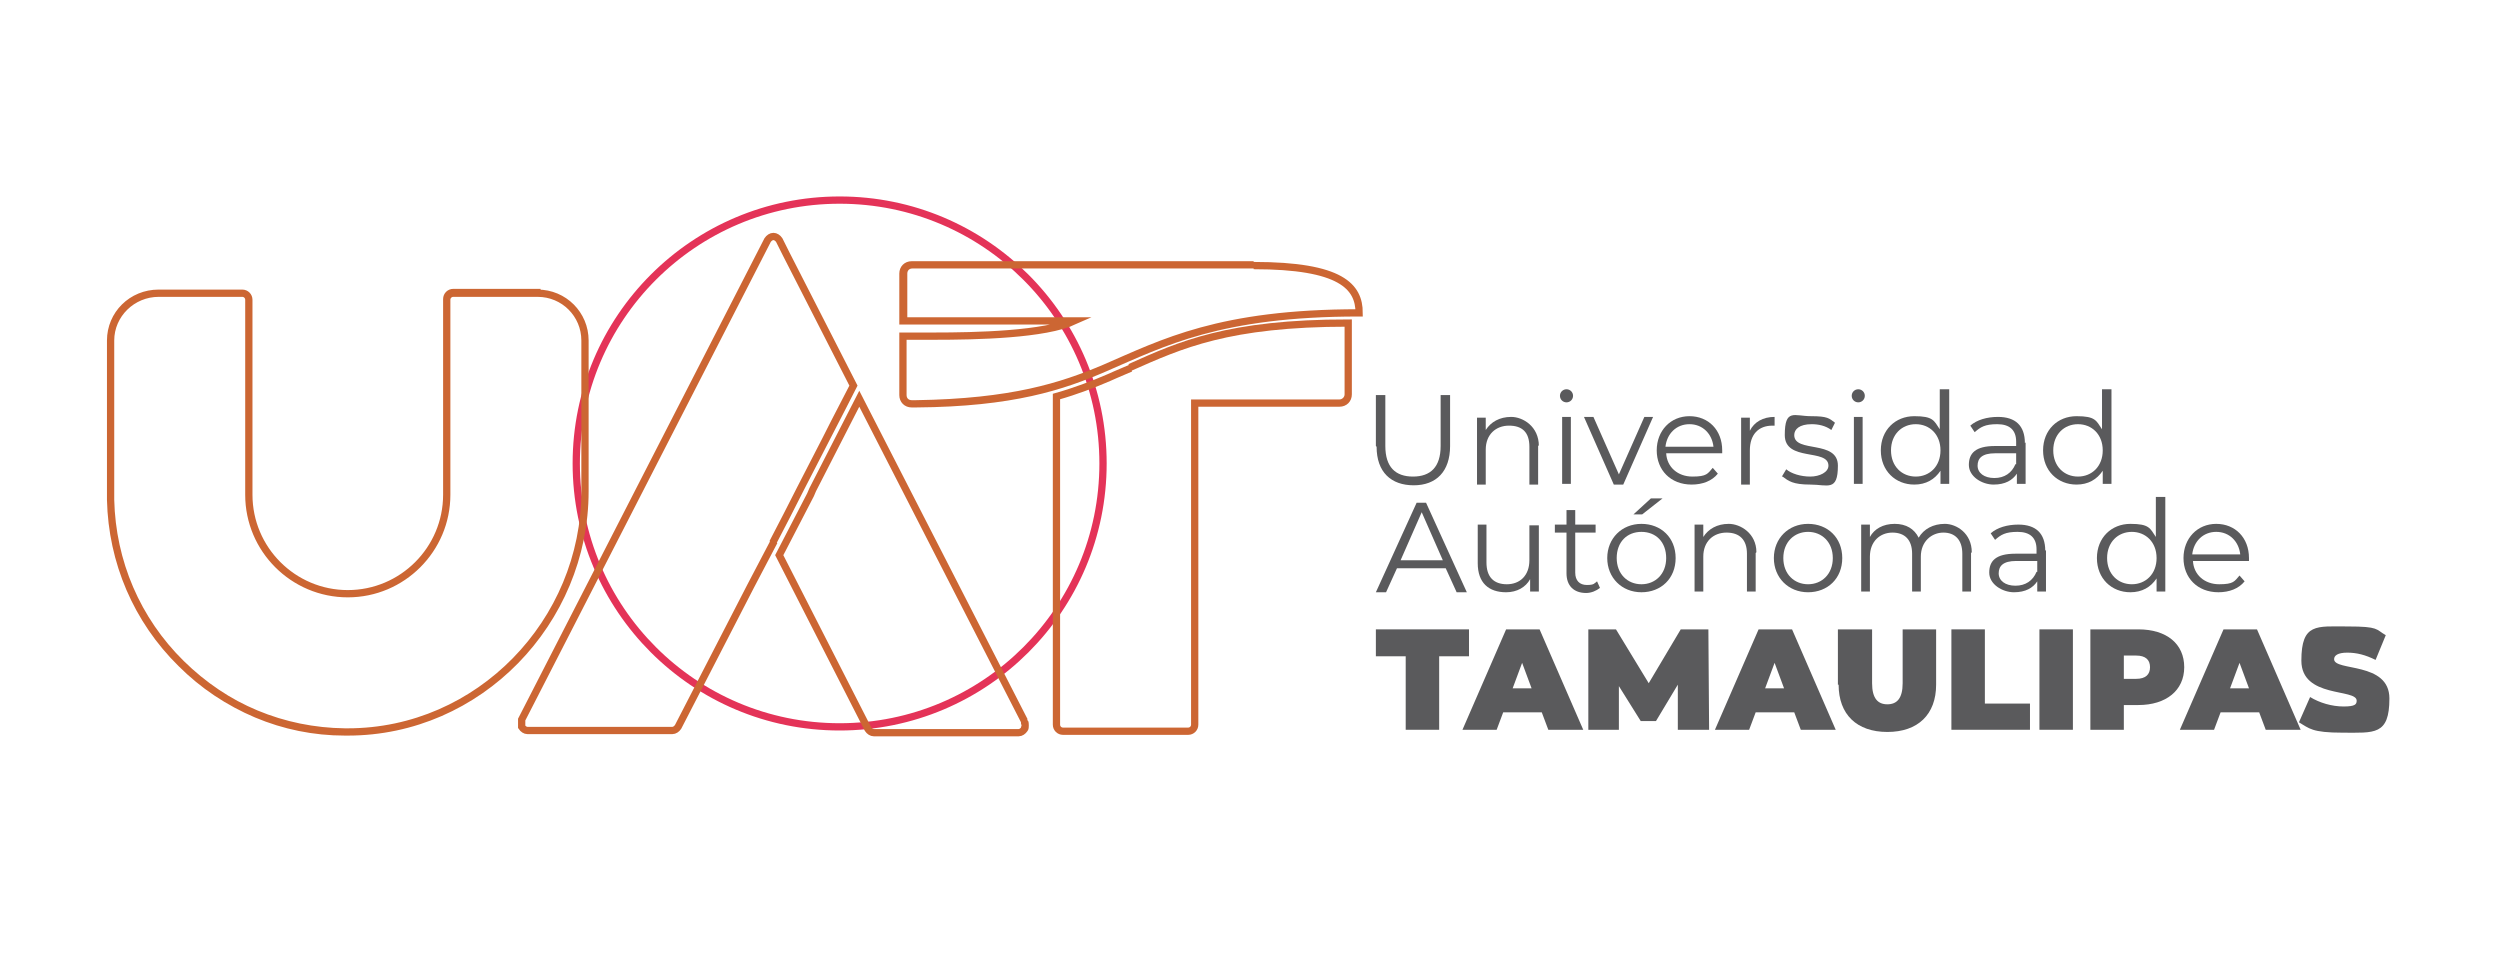 <?xml version="1.0" encoding="UTF-8"?>
<svg xmlns="http://www.w3.org/2000/svg" version="1.1" xmlns:xlink="http://www.w3.org/1999/xlink" viewBox="0 0 343.6 133.3">
  <defs>
    <style>
      .cls-1 {
        fill: url(#Degradado_sin_nombre-2);
      }

      .cls-1, .cls-2, .cls-3, .cls-4, .cls-5 {
        stroke: #c63;
      }

      .cls-1, .cls-2, .cls-3, .cls-4, .cls-5, .cls-6 {
        stroke-miterlimit: 10;
      }

      .cls-2 {
        fill: url(#Degradado_sin_nombre-4);
      }

      .cls-3 {
        fill: url(#Degradado_sin_nombre-5);
      }

      .cls-4 {
        fill: url(#Degradado_sin_nombre-3);
      }

      .cls-7 {
        fill: #5a5a5c;
      }

      .cls-5 {
        fill: url(#Degradado_sin_nombre);
      }

      .cls-6 {
        fill: none;
        stroke: #e43358;
      }
    </style>
    <linearGradient id="Degradado_sin_nombre" data-name="Degradado sin nombre" x1="-6191.4" y1="-1488.4" x2="-6189.8" y2="-1488.4" gradientTransform="translate(57797.6 239974.7) rotate(90) scale(38.8 -38.8)" gradientUnits="userSpaceOnUse">
      <stop offset="0" stop-color="#cf6129"/>
      <stop offset=".5" stop-color="#cf6129"/>
      <stop offset=".7" stop-color="#bf5527"/>
      <stop offset="1" stop-color="#ad4726"/>
    </linearGradient>
    <linearGradient id="Degradado_sin_nombre-2" data-name="Degradado sin nombre" x1="-6327.7" y1="-1816.6" x2="-6326.1" y2="-1816.6" gradientTransform="translate(-65414 -228071.2) rotate(-90) scale(36.1 -36.1)" xlink:href="#Degradado_sin_nombre"/>
    <linearGradient id="Degradado_sin_nombre-3" data-name="Degradado sin nombre" x1="-6111.7" y1="-1513.9" x2="-6110.2" y2="-1513.9" gradientTransform="translate(129622.5 165252.7) rotate(65.8) scale(33.3 -33.3)" xlink:href="#Degradado_sin_nombre"/>
    <linearGradient id="Degradado_sin_nombre-4" data-name="Degradado sin nombre" x1="-6239.3" y1="-1781" x2="-6237.7" y2="-1781" gradientTransform="translate(76643.5 -305627.8) rotate(-60) scale(48.6 -48.6)" xlink:href="#Degradado_sin_nombre"/>
    <linearGradient id="Degradado_sin_nombre-5" data-name="Degradado sin nombre" x1="-6456.6" y1="-1744.1" x2="-6455" y2="-1744.1" gradientTransform="translate(-167143.9 -110084.5) rotate(-131.5) scale(30 -30)" xlink:href="#Degradado_sin_nombre"/>
  </defs>
  <!-- Generator: Adobe Illustrator 28.7.1, SVG Export Plug-In . SVG Version: 1.2.0 Build 142)  -->
  <g>
    <g id="Capa_1">
      <g id="Capa_1-2" data-name="Capa_1">
        <path class="cls-6" d="M151.6,63.7c0,20-16.2,36.2-36.2,36.2s-36.2-16.2-36.2-36.2,16.2-36.2,36.2-36.2,36.2,16.2,36.2,36.2Z"/>
        <polygon class="cls-7" points="193.2 90.2 189.1 90.2 189.1 86.5 201.9 86.5 201.9 90.2 197.8 90.2 197.8 100.3 193.2 100.3 193.2 90.2"/>
        <path class="cls-7" d="M211.8,97.9h-5.2l-.9,2.4h-4.7l6-13.8h4.6l6,13.8h-4.8l-.9-2.4h-.1ZM210.5,94.6l-1.3-3.5-1.3,3.5h2.7,0Z"/>
        <polygon class="cls-7" points="230.6 100.3 230.6 94.1 227.6 99.1 225.5 99.1 222.5 94.3 222.5 100.3 218.3 100.3 218.3 86.5 222.1 86.5 226.6 93.9 231 86.5 234.8 86.5 234.9 100.3 230.6 100.3"/>
        <path class="cls-7" d="M246.5,97.9h-5.2l-.9,2.4h-4.7l6-13.8h4.6l6,13.8h-4.8l-.9-2.4h-.1ZM245.2,94.6l-1.3-3.5-1.3,3.5h2.7,0Z"/>
        <path class="cls-7" d="M252.6,94.1v-7.6h4.7v7.4c0,2.1.8,2.9,2.1,2.9s2.1-.8,2.1-2.9v-7.4h4.6v7.6c0,4.1-2.5,6.5-6.7,6.5s-6.7-2.4-6.7-6.5"/>
        <polygon class="cls-7" points="268.2 86.5 272.8 86.5 272.8 96.7 279 96.7 279 100.3 268.2 100.3 268.2 86.5"/>
        <rect class="cls-7" x="280.3" y="86.5" width="4.6" height="13.8"/>
        <path class="cls-7" d="M300.2,91.7c0,3.2-2.5,5.2-6.3,5.2h-2v3.4h-4.6v-13.8h6.6c3.9,0,6.3,2,6.3,5.2M295.5,91.7c0-1-.6-1.6-1.9-1.6h-1.7v3.2h1.7c1.3,0,1.9-.6,1.9-1.6"/>
        <path class="cls-7" d="M310.4,97.9h-5.2l-.9,2.4h-4.7l6-13.8h4.6l6,13.8h-4.8l-.9-2.4h-.1ZM309.1,94.6l-1.3-3.5-1.3,3.5h2.7-.1Z"/>
        <path class="cls-7" d="M316,99.2l1.5-3.4c1.3.8,3,1.3,4.6,1.3s1.8-.3,1.8-.8c0-1.7-7.6-.3-7.6-5.5s2.1-4.7,6.4-4.7,3.8.4,5.2,1.2l-1.4,3.4c-1.4-.7-2.6-1-3.9-1s-1.8.4-1.8.9c0,1.7,7.6.3,7.6,5.4s-2.1,4.7-6.4,4.7-4.6-.6-6-1.4"/>
        <path class="cls-7" d="M189.1,61.3v-7h1.3v7c0,2.9,1.4,4.2,3.8,4.2s3.8-1.3,3.8-4.2v-7h1.3v7c0,3.5-1.9,5.4-5,5.4s-5.1-1.8-5.1-5.3"/>
        <path class="cls-7" d="M211.4,61.2v5.4h-1.2v-5.2c0-2-1-2.9-2.8-2.9s-3.2,1.2-3.2,3.3v4.8h-1.2v-9.2h1.2v1.7c.7-1.1,1.9-1.8,3.5-1.8s3.8,1.3,3.8,4"/>
        <path class="cls-7" d="M214.4,54.4c0-.5.4-.9.9-.9s.9.4.9.9-.4.9-.9.9-.9-.4-.9-.9M214.7,57.3h1.2v9.2h-1.2v-9.2Z"/>
        <polygon class="cls-7" points="227.2 57.3 223.1 66.6 221.8 66.6 217.7 57.3 219 57.3 222.5 65.2 226 57.3 227.2 57.3"/>
        <path class="cls-7" d="M236.7,62.3h-7.7c.1,1.9,1.6,3.2,3.6,3.2s2.1-.4,2.8-1.2l.7.8c-.8,1-2.1,1.5-3.6,1.5-2.9,0-4.8-2-4.8-4.7s1.9-4.7,4.5-4.7,4.5,1.9,4.5,4.7,0,.2,0,.4M229,61.4h6.5c-.2-1.8-1.5-3.1-3.3-3.1s-3.1,1.3-3.3,3.1"/>
        <path class="cls-7" d="M243.9,57.3v1.2h-.3c-1.9,0-3.1,1.2-3.1,3.4v4.7h-1.2v-9.2h1.2v1.8c.6-1.2,1.8-1.9,3.4-1.9"/>
        <path class="cls-7" d="M244.9,65.5l.6-1c.7.6,2,1,3.3,1s2.5-.6,2.5-1.5c0-2.4-6-.5-6-4.2s1.3-2.6,3.6-2.6,2.5.3,3.3.9l-.5,1c-.8-.6-1.8-.8-2.7-.8-1.7,0-2.4.7-2.4,1.5,0,2.5,6,.6,6,4.2s-1.4,2.6-3.8,2.6-3-.5-3.8-1.1"/>
        <path class="cls-7" d="M254.5,54.4c0-.5.4-.9.9-.9s.9.4.9.9-.4.9-.9.9-.9-.4-.9-.9M254.8,57.3h1.2v9.2h-1.2v-9.2h0Z"/>
        <path class="cls-7" d="M267.9,53.5v13h-1.2v-1.8c-.8,1.2-2,1.9-3.6,1.9-2.6,0-4.6-1.9-4.6-4.7s2-4.7,4.6-4.7,2.7.6,3.5,1.8v-5.5h1.3ZM266.7,61.9c0-2.2-1.5-3.6-3.4-3.6s-3.4,1.4-3.4,3.6,1.5,3.6,3.4,3.6,3.4-1.4,3.4-3.6"/>
        <path class="cls-7" d="M278.4,60.8v5.7h-1.2v-1.4c-.6.9-1.6,1.5-3.2,1.5s-3.4-1.1-3.4-2.7.9-2.6,3.6-2.6h2.9v-.6c0-1.6-.9-2.4-2.6-2.4s-2.3.4-3.1,1.1l-.6-.9c.9-.8,2.3-1.2,3.8-1.2,2.4,0,3.7,1.2,3.7,3.6M277.1,63.8v-1.5h-2.9c-1.8,0-2.4.7-2.4,1.7s.9,1.7,2.3,1.7,2.4-.7,2.9-1.9"/>
        <path class="cls-7" d="M290.2,53.5v13h-1.2v-1.8c-.8,1.2-2,1.9-3.6,1.9-2.6,0-4.6-1.9-4.6-4.7s2-4.7,4.6-4.7,2.7.6,3.5,1.8v-5.5h1.3ZM289,61.9c0-2.2-1.5-3.6-3.4-3.6s-3.4,1.4-3.4,3.6,1.5,3.6,3.4,3.6,3.4-1.4,3.4-3.6"/>
        <path class="cls-7" d="M198.8,78.1h-6.8l-1.5,3.3h-1.4l5.6-12.3h1.3l5.6,12.3h-1.4l-1.5-3.3h0ZM198.3,77l-2.9-6.6-2.9,6.6h5.9-.1Z"/>
        <path class="cls-7" d="M211.5,72.1v9.2h-1.2v-1.7c-.6,1.1-1.8,1.8-3.3,1.8-2.4,0-3.9-1.3-3.9-4v-5.3h1.2v5.2c0,2,1,3,2.8,3s3.1-1.2,3.1-3.3v-4.8h1.3Z"/>
        <path class="cls-7" d="M219.9,80.8c-.5.4-1.2.7-1.9.7-1.7,0-2.7-1-2.7-2.7v-5.6h-1.6v-1.1h1.6v-2h1.2v2h2.8v1.1h-2.8v5.5c0,1.1.6,1.7,1.6,1.7s1-.2,1.4-.5l.4.9h0Z"/>
        <path class="cls-7" d="M220.9,76.7c0-2.7,2-4.7,4.7-4.7s4.7,1.9,4.7,4.7-2,4.7-4.7,4.7-4.7-2-4.7-4.7M229,76.7c0-2.2-1.4-3.6-3.4-3.6s-3.4,1.4-3.4,3.6,1.5,3.6,3.4,3.6,3.4-1.4,3.4-3.6M226.8,68.5h1.7l-2.8,2.2h-1.2l2.4-2.2h0Z"/>
        <path class="cls-7" d="M241.3,76v5.3h-1.2v-5.2c0-1.9-1-2.9-2.8-2.9s-3.2,1.2-3.2,3.3v4.8h-1.2v-9.2h1.2v1.7c.7-1.1,1.9-1.8,3.5-1.8s3.8,1.3,3.8,3.9"/>
        <path class="cls-7" d="M243.8,76.7c0-2.7,2-4.7,4.7-4.7s4.7,1.9,4.7,4.7-2,4.7-4.7,4.7-4.7-2-4.7-4.7M251.9,76.7c0-2.2-1.5-3.6-3.4-3.6s-3.4,1.4-3.4,3.6,1.5,3.6,3.4,3.6,3.4-1.4,3.4-3.6"/>
        <path class="cls-7" d="M270.9,76v5.3h-1.2v-5.2c0-1.9-1-2.9-2.6-2.9s-3.1,1.2-3.1,3.3v4.8h-1.2v-5.2c0-1.9-1-2.9-2.7-2.9s-3.1,1.2-3.1,3.3v4.8h-1.2v-9.2h1.2v1.7c.6-1.1,1.8-1.8,3.4-1.8s2.7.7,3.3,1.9c.7-1.2,2-1.9,3.6-1.9s3.7,1.3,3.7,3.9"/>
        <path class="cls-7" d="M281.2,75.6v5.7h-1.2v-1.4c-.6.9-1.6,1.5-3.2,1.5s-3.4-1.1-3.4-2.7.9-2.6,3.6-2.6h2.9v-.6c0-1.6-.9-2.4-2.6-2.4s-2.3.4-3.1,1.1l-.6-.9c.9-.8,2.3-1.2,3.8-1.2,2.4,0,3.7,1.2,3.7,3.6M280,78.6v-1.5h-2.9c-1.8,0-2.4.7-2.4,1.7s.9,1.7,2.3,1.7,2.4-.7,2.9-1.9"/>
        <path class="cls-7" d="M297.6,68.3v13h-1.2v-1.8c-.8,1.2-2,1.9-3.6,1.9-2.6,0-4.6-1.9-4.6-4.7s2-4.7,4.6-4.7,2.7.6,3.5,1.8v-5.5h1.3ZM296.4,76.7c0-2.2-1.5-3.6-3.4-3.6s-3.4,1.4-3.4,3.6,1.5,3.6,3.4,3.6,3.4-1.4,3.4-3.6"/>
        <path class="cls-7" d="M309.1,77.1h-7.7c.1,1.9,1.6,3.2,3.6,3.2s2.1-.4,2.8-1.2l.7.8c-.8,1-2.1,1.5-3.6,1.5-2.9,0-4.8-2-4.8-4.7s1.9-4.7,4.5-4.7,4.5,1.9,4.5,4.7,0,.2,0,.4M301.4,76.2h6.5c-.2-1.8-1.5-3.1-3.3-3.1s-3.1,1.3-3.3,3.1"/>
        <g>
          <path class="cls-5" d="M73.8,40.2h-11.5c-.5,0-.9.4-.9.9v26.9c0,7.5-6.1,13.6-13.6,13.6s-13.6-6.1-13.6-13.6v-26.8c0-.5-.4-.9-.9-.9h-11.5c-3.6,0-6.6,2.9-6.6,6.5v21.9c.2,8.5,3.6,16.5,9.7,22.5,6,6,14,9.3,22.5,9.4h.4c18,0,32.6-15.1,32.6-33.1v-20.7c0-3.6-2.9-6.5-6.5-6.5h0c3.6,0,6.5,2.9,6.5,6.5v20.7c0,18-14.6,33.1-32.6,33.1h-.4c-8.5,0-16.4-3.4-22.5-9.4s-9.5-14-9.7-22.5v-21.9c0-3.6,2.9-6.5,6.6-6.5h11.5c.5,0,.9.4.9.9v26.8c0,7.5,6.1,13.6,13.6,13.6s13.6-6.1,13.6-13.6v-26.8c0-.5.4-.9.9-.9h11.5Z"/>
          <path class="cls-1" d="M155.4,50.6h0c-.7.3-1.4.6-2.1.9h0l-.9.4c-2.1.9-4.4,1.8-7.2,2.6v45.1c0,.5.4.9.9.9h17.2c.5,0,.9-.4.9-.9v-44.2h19.9c.6,0,1.2-.5,1.2-1.2v-9.8c-16.5,0-23,3-30,6.1h0c6.9-3.1,13.5-6.1,30-6.1v9.8c0,.7-.5,1.2-1.2,1.2h-19.9v44.2c0,.5-.4.9-.9.9h-17.2c-.5,0-.9-.4-.9-.9v-45.1c2.8-.8,5.1-1.7,7.2-2.6l.9-.4h0c.7-.3,1.4-.6,2.1-.9h0Z"/>
          <path class="cls-4" d="M140.8,99.1h0l-22.7-44.3-6.4,12.5-.3.7-4.3,8.3,12.2,23.9c.2.3.5.5.8.5h19.9c.3,0,.6-.2.8-.5,0-.2.1-.3.1-.5s0-.4-.1-.5h0c0,.2.1.3.1.5s0,.4-.1.5c-.2.3-.5.5-.8.5h-19.9c-.3,0-.6-.2-.8-.5l-12.2-23.9,4.3-8.3.3-.7,6.4-12.5,22.7,44.3h0Z"/>
          <path class="cls-2" d="M106.2,74.6h0c1.3-2.5,2.6-5,3.8-7.4h0l3.5-6.8c1.7-3.3,3.1-6,3.8-7.4l-9.2-18-1-2c-.2-.3-.5-.5-.8-.5s-.6.2-.8.5l-33.8,65.9c0,.2,0,.3,0,.5s0,.4,0,.5c.2.3.5.5.8.5h19.9c.3,0,.6-.2.8-.5l10-19.4,3.2-6.1h0l-3.2,6.1-10,19.4c-.2.3-.5.5-.8.5h-19.9c-.3,0-.6-.2-.8-.5,0-.2,0-.3,0-.5s0-.4,0-.5l33.8-65.9c.2-.3.5-.5.8-.5s.6.2.8.5l1,2,9.2,18c-.7,1.4-2.1,4-3.8,7.4l-3.5,6.8h0c-1.2,2.4-2.5,4.9-3.8,7.4h0Z"/>
          <path class="cls-3" d="M172.3,36.4h-46.9c-.7,0-1.2.5-1.2,1.2v4.4h0v2.1h23.5c-4.1,1.9-13.4,2.1-19.4,2.1s-3.3,0-4.2,0v8.1c0,.7.5,1.2,1.2,1.2h.6c13.2-.2,20-2.4,25.9-4.9h0c8.1-3.5,15.8-7.6,35-7.6,0-3.6-2.5-6.5-14.5-6.5h0c12.1,0,14.5,2.9,14.5,6.5-19.2,0-26.9,4.1-35,7.6h0c-5.8,2.5-12.6,4.8-25.9,4.9h-.6c-.7,0-1.2-.5-1.2-1.2v-8.1h4.2c5.9,0,15.2-.2,19.4-2.1h-23.6v-2.1h0v-4.4c0-.7.5-1.2,1.2-1.2h47Z"/>
        </g>
      </g>
    </g>
  </g>
</svg>